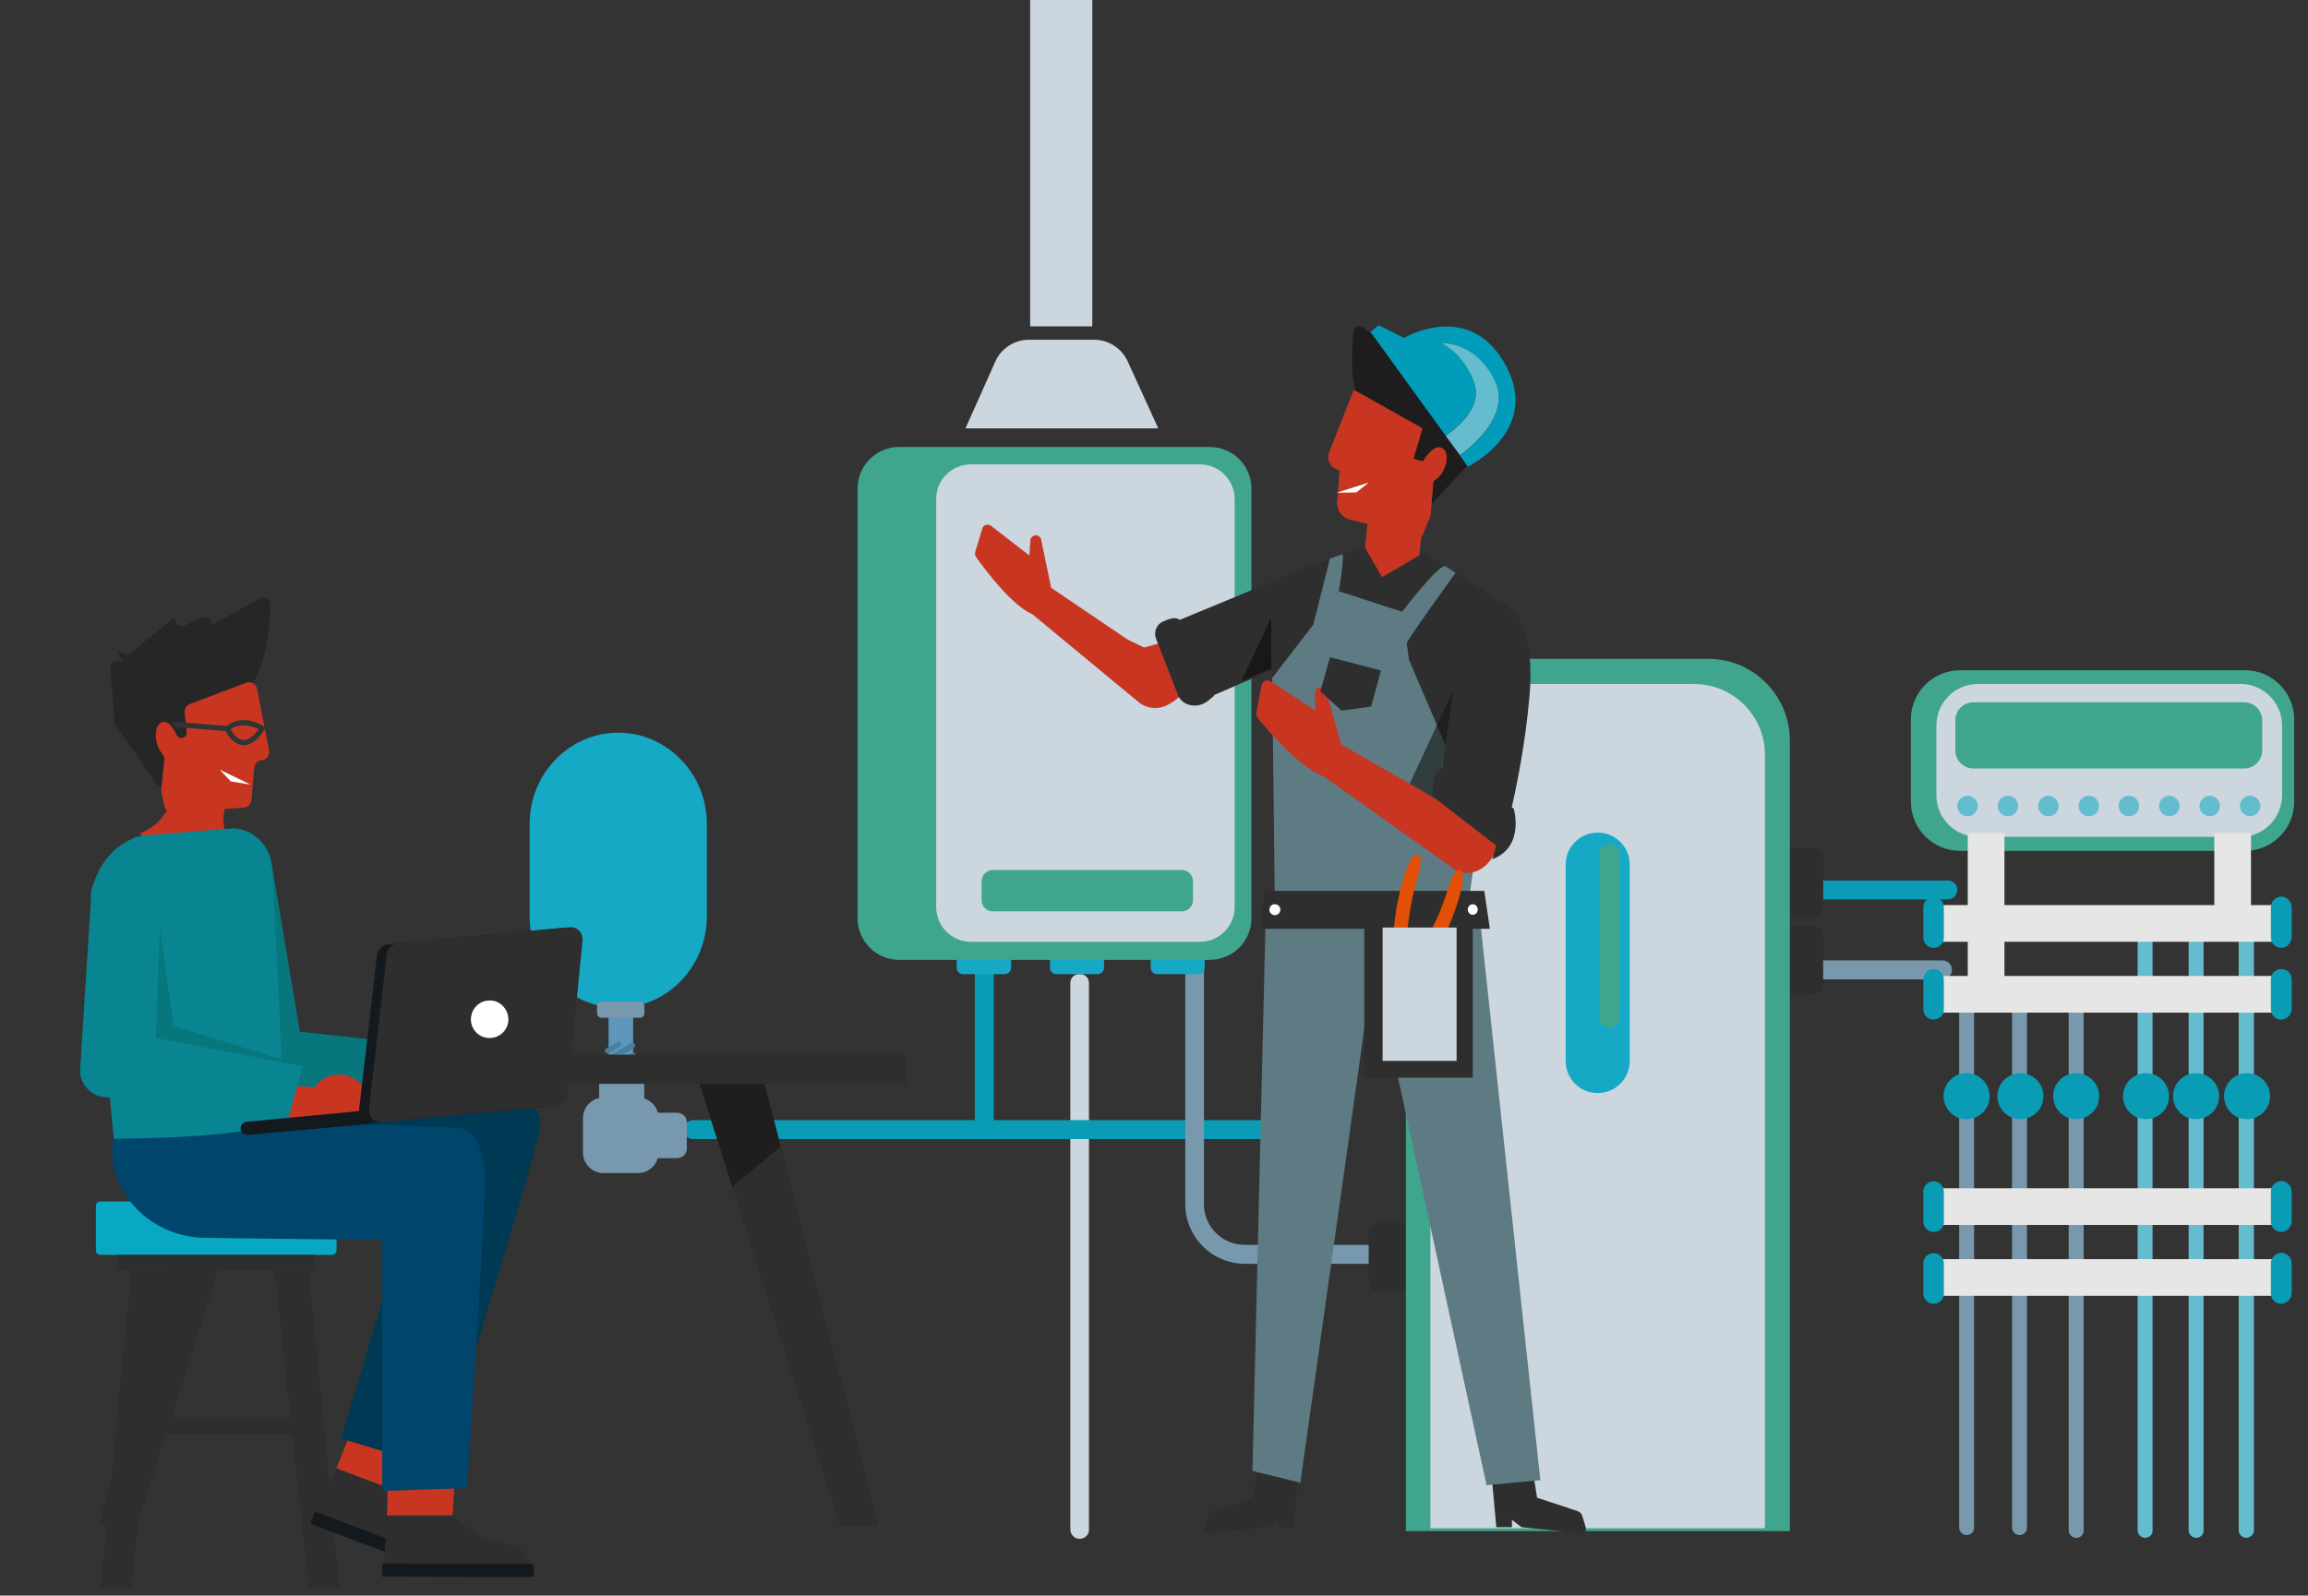 <svg xmlns="http://www.w3.org/2000/svg" xmlns:xlink="http://www.w3.org/1999/xlink" id="Calque_1" x="0px" y="0px" viewBox="0 0 742.4 513.3" style="enable-background:new 0 0 742.4 513.3;" xml:space="preserve"><rect x="0" y="0" width="742.4" height="513.3" fill="#333333" stroke="none"/><style type="text/css">	.st0{fill:#314D9B;}	.st1{fill:none;stroke:#314D9B;stroke-width:3;}	.st2{clip-path:url(#SVGID_00000149359035645432021870000004678229793310609024_);}	.st3{fill:none;stroke:#324D9A;stroke-width:3;stroke-miterlimit:10;}	.st4{fill:#F5F7FC;}	.st5{fill:#272525;}	.st6{fill:#D54D30;}	.st7{fill:#2E3634;}	.st8{fill:#3DB49F;}	.st9{fill:none;stroke:#2E3634;stroke-width:0.619;stroke-miterlimit:10;}	.st10{fill:#FFFFFF;}	.st11{fill:none;stroke:#014747;stroke-width:0.825;stroke-miterlimit:10;}	.st12{fill:#0091A0;}	.st13{fill:#D2E1F9;}	.st14{fill:#EE7800;}	.st15{fill:#C7D8F9;}	.st16{fill:#00456B;}	.st17{fill:#FE9F73;}	.st18{fill:#F07162;}	.st19{fill:#38639A;}	.st20{fill:#1E2B46;}	.st21{fill:#223749;}	.st22{fill:#133671;}	.st23{fill:#21111D;}	.st24{opacity:0.2;}	.st25{fill:#D7E8FC;}	.st26{opacity:0.8;}	.st27{opacity:0.5;}	.st28{fill:#1D1D1B;}	.st29{fill:none;stroke:#7F92C2;stroke-width:1;stroke-miterlimit:9.996;}	.st30{fill-rule:evenodd;clip-rule:evenodd;fill:#242A28;}	.st31{fill:#EFEFEF;}	.st32{fill-rule:evenodd;clip-rule:evenodd;fill:#EFEFEF;}	.st33{fill:#242A28;}	.st34{fill:#C2C1C1;}	.st35{fill:#00ACC6;}	.st36{fill:#5DB1C5;}	.st37{fill:#009EBB;}	.st38{fill:#4A6876;}	.st39{fill:#CCD6DF;}	.st40{fill:#0A9CB4;}	.st41{fill:#7899AD;}	.st42{fill:#2E2E2E;}	.st43{fill:#3FA68D;}	.st44{fill:#16A9C5;}	.st45{fill:#64BDCF;}	.st46{fill:#E6E6E6;}	.st47{fill:#5E97B9;}	.st48{fill:#4A809F;}	.st49{fill:#1E1E1E;}	.st50{fill:#C83622;}	.st51{fill:#272626;}	.st52{fill:none;stroke:#2F3533;stroke-width:1.665;stroke-miterlimit:10;}	.st53{fill:#08A8C2;}	.st54{fill:#14191E;}	.st55{fill:#003954;}	.st56{fill:#07767D;}	.st57{fill:#088591;}	.st58{fill:#1E1C1C;}	.st59{fill:#009CB9;}	.st60{fill:#181818;}	.st61{fill:#5E7B83;}	.st62{opacity:0.62;fill:#181818;enable-background:new    ;}	.st63{fill:#E24F05;}	.st64{clip-path:url(#SVGID_00000087377462177834545800000008426465608393742731_);}	.st65{fill:none;}	.st66{fill:none;stroke:#314D9B;stroke-width:3;stroke-linecap:round;}			.st67{clip-path:url(#SVGID_00000093882562323341433840000002547430237677344909_);fill:none;stroke:#314D9B;stroke-width:3;stroke-linecap:round;}			.st68{clip-path:url(#SVGID_00000120549753797154616730000009049879428959945398_);fill:none;stroke:#314D9B;stroke-width:3;stroke-linecap:round;}			.st69{clip-path:url(#SVGID_00000054958679024369381600000004406269387575662231_);fill:none;stroke:#314D9B;stroke-width:3;stroke-linecap:round;}			.st70{clip-path:url(#SVGID_00000071533244800238539170000008609080467510706845_);fill:none;stroke:#314D9B;stroke-width:3;stroke-linecap:round;}			.st71{clip-path:url(#SVGID_00000082362679968692743180000013372943084077728426_);fill:none;stroke:#314D9B;stroke-width:3;stroke-linecap:round;}			.st72{clip-path:url(#SVGID_00000173134906818864184700000016378977564270999956_);fill:none;stroke:#314D9B;stroke-width:3;stroke-linecap:round;}			.st73{clip-path:url(#SVGID_00000111906860964144275670000005682783392151336583_);fill:none;stroke:#314D9B;stroke-width:3;stroke-linecap:round;}			.st74{clip-path:url(#SVGID_00000089565631297282714270000000704155628982420906_);fill:none;stroke:#314D9B;stroke-width:3;stroke-linecap:round;}			.st75{clip-path:url(#SVGID_00000182515566360458709230000010868109506179777720_);fill:none;stroke:#314D9B;stroke-width:3;stroke-linecap:round;}			.st76{clip-path:url(#SVGID_00000164484694076880805090000016180793217320623232_);fill:none;stroke:#314D9B;stroke-width:3;stroke-linecap:round;}			.st77{clip-path:url(#SVGID_00000114755957941675583730000008914137590522142860_);fill:none;stroke:#314D9B;stroke-width:3;stroke-linecap:round;}			.st78{clip-path:url(#SVGID_00000145746234562618286810000014085464883733478789_);fill:none;stroke:#314D9B;stroke-width:3;stroke-linecap:round;}			.st79{clip-path:url(#SVGID_00000060741432462372143690000007564606766565059213_);fill:none;stroke:#314D9B;stroke-width:3;stroke-linecap:round;}			.st80{clip-path:url(#SVGID_00000030445864501765767520000010016055565302799254_);fill:none;stroke:#314D9B;stroke-width:3;stroke-linecap:round;}			.st81{clip-path:url(#SVGID_00000083801603690925016600000017115003134146138754_);fill:none;stroke:#314D9B;stroke-width:3;stroke-linecap:round;}			.st82{clip-path:url(#SVGID_00000135672175514744810880000012307563462517924000_);fill:none;stroke:#314D9B;stroke-width:3;stroke-linecap:round;}			.st83{clip-path:url(#SVGID_00000101803868725837530840000009395413631357578419_);fill:none;stroke:#314D9B;stroke-width:3;stroke-linecap:round;}			.st84{clip-path:url(#SVGID_00000143608922801981958770000004687968889747434395_);fill:none;stroke:#314D9B;stroke-width:3;stroke-linecap:round;}			.st85{clip-path:url(#SVGID_00000058576717449867780970000008759518158236680589_);fill:none;stroke:#314D9B;stroke-width:3;stroke-linecap:round;}			.st86{clip-path:url(#SVGID_00000039845034356323354660000018104098949591138690_);fill:none;stroke:#314D9B;stroke-width:3;stroke-linecap:round;}			.st87{clip-path:url(#SVGID_00000137812033784197621130000006759429213768818861_);fill:none;stroke:#314D9B;stroke-width:3;stroke-linecap:round;}	.st88{fill:#314D9B;stroke:#314D9B;}	.st89{fill:none;stroke:#314D9B;stroke-width:6;}	.st90{fill-rule:evenodd;clip-rule:evenodd;fill:#314D9B;}</style><g id="Groupe_4171" transform="translate(144.661)">	<g id="Groupe_4131" transform="translate(173.922 319.554)">		<path id="Trac&#xE9;_2285" class="st39" d="M28.7,175.5c-1.7,0-3-1.4-3-3V-3.1c-0.1-1.7,1.2-3.1,2.9-3.1c1.7-0.1,3.1,1.2,3.1,2.9   c0,0,0,0.1,0,0.1c0,0,0,0.1,0,0.1v175.6C31.8,174.1,30.4,175.5,28.7,175.5C28.7,175.5,28.7,175.5,28.7,175.5L28.7,175.5z"></path>	</g>	<path id="Trac&#xE9;_2286" class="st39" d="M227.9,137.8h-62l9.6-21.5c1.9-4.3,6.2-7,10.8-7h21c4.7,0,8.9,2.8,10.8,7L227.9,137.8z"></path>	<rect id="Rectangle_1715" x="186.7" y="-6.2" class="st39" width="20" height="111.2"></rect>	<g id="Groupe_4132" transform="translate(49.54 289.454)">		<path id="Trac&#xE9;_2287" class="st40" d="M218,77H28.7c-1.7,0-3-1.4-3-3.1c0-1.6,1.3-2.9,3-3H218c7.3,0,13.1-5.9,13.1-13.1V13   c0-10.6,8.6-19.2,19.2-19.2h182c1.7,0,3.1,1.3,3.1,3c0,1.7-1.3,3-3,3.1H250.3c-7.3,0-13.1,5.9-13.1,13.1v44.8   C237.2,68.4,228.6,77,218,77z"></path>	</g>	<g id="Groupe_4133" transform="translate(143.201 310.078)">		<path id="Trac&#xE9;_2288" class="st40" d="M28.7,54.5c-1.7,0-3-1.4-3-3V-3.2c0-1.7,1.4-3,3.1-3c1.6,0,3,1.3,3,3v54.7   C31.8,53.1,30.4,54.5,28.7,54.5C28.7,54.5,28.7,54.5,28.7,54.5L28.7,54.5z"></path>	</g>	<g id="Groupe_4134" transform="translate(210.906 312.372)">		<path id="Trac&#xE9;_2289" class="st41" d="M157.2,94.2H44.9c-10.6,0-19.2-8.6-19.2-19.2V-3.1c-0.1-1.7,1.2-3.1,2.9-3.1   c1.7-0.1,3.1,1.2,3.1,2.9c0,0,0,0.1,0,0.1c0,0,0,0.1,0,0.1V75c0,7.3,5.9,13.1,13.1,13.1H152l15.8-91.5h101.4c1.7,0,3.1,1.3,3.1,3   c0,1.7-1.3,3-3,3.1H173L157.2,94.2z"></path>	</g>	<g id="Groupe_4137" transform="translate(17.161 350.179)">		<path id="Rectangle_1716" class="st41" d="M33.9-6.2h8.4c1.7,0,3.1,1.4,3.1,3.1l0,0v9.7H30.9v-9.7C30.9-4.8,32.2-6.2,33.9-6.2   L33.9-6.2z"></path>		<path id="Rectangle_1717" class="st41" d="M59.1,10.9v8.4c0,1.7-1.4,3.1-3.1,3.1h-9.7V7.8H56C57.7,7.8,59.1,9.1,59.1,10.9   C59.1,10.9,59.1,10.9,59.1,10.9z"></path>		<path id="Rectangle_1718" class="st41" d="M32.3,2.9h11.1c3.7,0,6.6,3,6.6,6.6v11.1c0,3.7-3,6.6-6.6,6.6H32.3   c-3.7,0-6.6-3-6.6-6.6V9.5C25.7,5.9,28.7,2.9,32.3,2.9z"></path>		<g id="Groupe_4135" transform="translate(2.281 11.394)">			<ellipse id="Ellipse_436" class="st41" cx="35.6" cy="3.7" rx="9.1" ry="9.1"></ellipse>			<path id="Trac&#xE9;_2290" class="st41" d="M35.6,13.5c-5.5,0-9.9-4.4-9.9-9.9c0-5.5,4.4-9.9,9.9-9.9c5.5,0,9.9,4.4,9.9,9.9    C45.4,9.1,41,13.5,35.6,13.5C35.6,13.5,35.6,13.5,35.6,13.5z M35.6-4.7c-4.6,0-8.4,3.7-8.4,8.4S31,12,35.6,12    c4.6,0,8.4-3.7,8.4-8.4C43.9-1,40.2-4.7,35.6-4.7C35.6-4.7,35.6-4.7,35.6-4.7z"></path>		</g>		<g id="Groupe_4136" transform="translate(11.39 15.361)">			<path id="Trac&#xE9;_2291" class="st41" d="M31-0.1c-0.6,0-1.1-0.4-1.2-0.9c-0.3-1.5-1.6-2.6-3.1-2.7c-0.7-0.1-1.2-0.7-1.1-1.3    c0.1-0.7,0.7-1.2,1.3-1.1l0,0l0,0c2.5,0.2,4.7,2.1,5.2,4.6C32.4-1,32-0.3,31.3-0.2c0,0,0,0,0,0l0,0C31.2-0.1,31.1-0.1,31-0.1z"></path>		</g>	</g>	<path id="Rectangle_1719" class="st42" d="M299.2,272.6h6c2,0,3.6,1.6,3.6,3.6v15.1c0,2-1.6,3.6-3.6,3.6h-6c-2,0-3.6-1.6-3.6-3.6  v-15.1C295.7,274.2,297.3,272.6,299.2,272.6z"></path>	<path id="Rectangle_1720" class="st42" d="M432.2,272.6h6c2,0,3.6,1.6,3.6,3.6v15.1c0,2-1.6,3.6-3.6,3.6h-6c-2,0-3.6-1.6-3.6-3.6  v-15.1C428.7,274.2,430.3,272.6,432.2,272.6z"></path>	<path id="Rectangle_1721" class="st42" d="M299.2,393.4h6c2,0,3.6,1.6,3.6,3.6v15.1c0,2-1.6,3.6-3.6,3.6h-6c-2,0-3.6-1.6-3.6-3.6  V397C295.7,395,297.3,393.4,299.2,393.4z"></path>	<path id="Rectangle_1722" class="st42" d="M432.2,297.7h6c2,0,3.6,1.6,3.6,3.6v15.1c0,2-1.6,3.6-3.6,3.6h-6c-2,0-3.6-1.6-3.6-3.6  v-15.1C428.7,299.3,430.3,297.7,432.2,297.7z"></path>	<g id="Groupe_4138" transform="translate(281.861 218.152)">		<path id="Rectangle_1723" class="st43" d="M51.8-6.2H123c14.4,0,26.1,11.7,26.2,26.1c0,0,0,0,0,0l0,0v254.5H25.7V19.9   C25.7,5.5,37.4-6.2,51.8-6.2C51.8-6.2,51.8-6.2,51.8-6.2z"></path>		<path id="Rectangle_1724" class="st39" d="M56.4,1.9h62c12.6,0,22.8,10.2,22.8,22.8l0,0v248.8H33.6V24.7   C33.6,12.1,43.8,1.9,56.4,1.9L56.4,1.9z"></path>		<path id="Trac&#xE9;_2292" class="st44" d="M87.4,133.5c-5.7,0-10.3-4.6-10.3-10.3V60c0-5.7,4.6-10.3,10.3-10.3   c5.7,0,10.3,4.6,10.3,10.3v63.2C97.7,128.9,93.1,133.5,87.4,133.5z"></path>		<path id="Trac&#xE9;_2293" class="st43" d="M91.1,112.3c-1.8,0-3.3-1.5-3.3-3.3V56.7c0-1.8,1.5-3.3,3.3-3.3s3.3,1.5,3.3,3.3l0,0v52.2   C94.4,110.8,92.9,112.3,91.1,112.3z"></path>	</g>	<g id="Groupe_4139" transform="translate(105.48 149.993)">		<path id="Rectangle_1725" class="st44" d="M59.7,155.7H73c1.2,0,2.1,0.9,2.1,2.1v3.5c0,1.2-0.9,2.1-2.1,2.1H59.7   c-1.2,0-2.1-0.9-2.1-2.1v-3.5C57.7,156.6,58.6,155.7,59.7,155.7z"></path>		<path id="Rectangle_1726" class="st44" d="M89.7,155.7h13.2c1.2,0,2.1,0.9,2.1,2.1v3.5c0,1.2-0.9,2.1-2.1,2.1H89.7   c-1.2,0-2.1-0.9-2.1-2.1v-3.5C87.6,156.6,88.6,155.7,89.7,155.7z"></path>		<path id="Rectangle_1727" class="st44" d="M122.1,155.7h13.2c1.2,0,2.1,0.9,2.1,2.1v3.5c0,1.2-0.9,2.1-2.1,2.1h-13.2   c-1.2,0-2.1-0.9-2.1-2.1v-3.5C120,156.6,121,155.7,122.1,155.7z"></path>		<path id="Rectangle_1728" class="st43" d="M39.1-6.2H139c7.4,0,13.4,6,13.4,13.4v138.2c0,7.4-6,13.4-13.4,13.4H39.1   c-7.4,0-13.4-6-13.4-13.4V7.2C25.7-0.2,31.7-6.2,39.1-6.2z"></path>		<path id="Rectangle_1729" class="st39" d="M62.2-0.6h73.6c6.2,0,11.2,5,11.2,11.2v131.2c0,6.2-5,11.2-11.2,11.2H62.2   c-6.2,0-11.2-5-11.2-11.2V10.7C50.9,4.5,55.9-0.6,62.2-0.6z"></path>		<path id="Rectangle_1730" class="st43" d="M69.2,129.9H130c2,0,3.6,1.6,3.6,3.6v6.1c0,2-1.6,3.6-3.6,3.6H69.2   c-2,0-3.6-1.6-3.6-3.6v-6.1C65.6,131.6,67.2,129.9,69.2,129.9z"></path>	</g>	<g id="Groupe_4157" transform="translate(444.3 221.83)">		<g id="Groupe_4141">			<path id="Rectangle_1731" class="st43" d="M41.5-6.2h91.7c8.7,0,15.8,7.1,15.8,15.8v26.5c0,8.7-7.1,15.8-15.8,15.8H41.5    c-8.7,0-15.8-7.1-15.8-15.8V9.6C25.7,0.9,32.8-6.2,41.5-6.2z"></path>			<path id="Rectangle_1732" class="st39" d="M47.3-1.8h84.4c7.4,0,13.4,6,13.4,13.4v22.4c0,7.4-6,13.4-13.4,13.4H47.3    c-7.4,0-13.4-6-13.4-13.4V11.6C33.9,4.2,39.9-1.8,47.3-1.8z"></path>			<path id="Rectangle_1733" class="st43" d="M45.8,4.1h87.1c3.2,0,5.8,2.6,5.8,5.8v9.7c0,3.2-2.6,5.8-5.8,5.8H45.8    c-3.2,0-5.8-2.6-5.8-5.8V9.9C40,6.7,42.6,4.1,45.8,4.1z"></path>			<g id="Groupe_4140" transform="translate(14.926 40.367)">				<ellipse id="Ellipse_437" class="st45" cx="29" cy="-2.9" rx="3.3" ry="3.3"></ellipse>				<ellipse id="Ellipse_438" class="st45" cx="42" cy="-2.9" rx="3.3" ry="3.3"></ellipse>				<ellipse id="Ellipse_439" class="st45" cx="55" cy="-2.9" rx="3.3" ry="3.3"></ellipse>				<ellipse id="Ellipse_440" class="st45" cx="68" cy="-2.9" rx="3.3" ry="3.3"></ellipse>				<ellipse id="Ellipse_441" class="st45" cx="80.9" cy="-2.9" rx="3.3" ry="3.3"></ellipse>				<ellipse id="Ellipse_442" class="st45" cx="93.9" cy="-2.9" rx="3.3" ry="3.3"></ellipse>				<ellipse id="Ellipse_443" class="st45" cx="106.9" cy="-2.9" rx="3.3" ry="3.3"></ellipse>				<ellipse id="Ellipse_444" class="st45" cx="119.9" cy="-2.9" rx="3.3" ry="3.3"></ellipse>			</g>		</g>		<g id="Groupe_4145" transform="translate(72.943 82.284)">			<g id="Groupe_4142" transform="translate(0 0.002)">				<path id="Trac&#xE9;_2294" class="st45" d="M28.1,190.6c-1.3,0-2.4-1.1-2.4-2.4v0v-192c0-1.3,1.1-2.4,2.4-2.4c1.3,0,2.4,1.1,2.4,2.4     l0,0v192C30.6,189.5,29.5,190.6,28.1,190.6L28.1,190.6z"></path>			</g>			<g id="Groupe_4143" transform="translate(16.404 0.002)">				<path id="Trac&#xE9;_2295" class="st45" d="M28.1,190.6c-1.3,0-2.4-1.1-2.4-2.4v-192c0-1.3,1.1-2.4,2.4-2.4c1.3,0,2.4,1.1,2.4,2.4     l0,0v192C30.6,189.5,29.5,190.6,28.1,190.6L28.1,190.6z"></path>			</g>			<g id="Groupe_4144" transform="translate(32.504)">				<path id="Trac&#xE9;_2296" class="st45" d="M28.1,190.6c-1.3,0-2.4-1.1-2.4-2.4v-192c0-1.3,1.1-2.4,2.5-2.4c1.3,0,2.4,1.1,2.4,2.4     v192C30.6,189.5,29.5,190.6,28.1,190.6L28.1,190.6z"></path>			</g>		</g>		<g id="Groupe_4149" transform="translate(15.532 99.902)">			<g id="Groupe_4146">				<path id="Trac&#xE9;_2297" class="st41" d="M28.1,172.1c-1.3,0-2.4-1.1-2.4-2.4V-3.8c0-1.3,1.1-2.4,2.4-2.4c1.3,0,2.4,1.1,2.4,2.4     v173.4C30.6,171,29.5,172.1,28.1,172.1z"></path>			</g>			<g id="Groupe_4147" transform="translate(17.011)">				<path id="Trac&#xE9;_2298" class="st41" d="M28.1,172.1c-1.3,0-2.4-1.1-2.4-2.4V-3.8c0-1.3,1.1-2.4,2.4-2.4c1.3,0,2.4,1.1,2.4,2.4     v173.4C30.5,171,29.5,172.1,28.1,172.1z"></path>			</g>			<g id="Groupe_4148" transform="translate(35.236 0.911)">				<path id="Trac&#xE9;_2299" class="st41" d="M28.1,172.1c-1.3,0-2.4-1.1-2.4-2.4V-3.8c0-1.3,1.1-2.4,2.4-2.4c1.3,0,2.4,1.1,2.4,2.4     l0,0v173.4C30.6,171,29.5,172.1,28.1,172.1L28.1,172.1z"></path>			</g>		</g>		<g id="Groupe_4150" transform="translate(8.205 75.544)">			<rect id="Rectangle_1734" x="25.7" y="-6.2" class="st46" width="111.2" height="11.8"></rect>			<rect id="Rectangle_1735" x="25.7" y="16.6" class="st46" width="111.2" height="11.8"></rect>			<rect id="Rectangle_1736" x="25.7" y="84.9" class="st46" width="111.2" height="11.8"></rect>			<rect id="Rectangle_1737" x="25.7" y="107.7" class="st46" width="111.2" height="11.8"></rect>		</g>		<path id="Trac&#xE9;_2300" class="st40" d="M33,83.1c-1.8,0-3.3-1.5-3.3-3.3V70c0-1.8,1.5-3.3,3.3-3.3s3.3,1.5,3.3,3.3v9.7   C36.4,81.6,34.9,83.1,33,83.1z"></path>		<path id="Trac&#xE9;_2301" class="st40" d="M144.8,83.1c-1.8,0-3.3-1.5-3.3-3.3V70c0-1.8,1.5-3.3,3.3-3.4c1.8,0,3.3,1.5,3.4,3.3   c0,0,0,0,0,0v9.7C148.1,81.6,146.6,83.1,144.8,83.1z"></path>		<path id="Trac&#xE9;_2302" class="st40" d="M33,106.2c-1.8,0-3.3-1.5-3.3-3.3v-9.7c0-1.8,1.5-3.3,3.3-3.3s3.3,1.5,3.3,3.3l0,0v9.7   C36.4,104.7,34.9,106.1,33,106.2z"></path>		<path id="Trac&#xE9;_2303" class="st40" d="M144.8,106.2c-1.8,0-3.3-1.5-3.3-3.3v-9.7c0-1.8,1.5-3.3,3.4-3.3c1.8,0,3.3,1.5,3.3,3.3   v9.7C148.1,104.7,146.6,106.1,144.8,106.2z"></path>		<path id="Trac&#xE9;_2304" class="st40" d="M33,174.5c-1.8,0-3.3-1.5-3.3-3.3v-9.7c0-1.8,1.5-3.3,3.3-3.3c1.8,0,3.3,1.5,3.3,3.3v9.7   C36.4,173,34.9,174.5,33,174.5z"></path>		<path id="Trac&#xE9;_2305" class="st40" d="M144.8,174.5c-1.8,0-3.3-1.5-3.3-3.3v-9.7c0-1.8,1.5-3.3,3.3-3.4c1.8,0,3.3,1.5,3.4,3.3   c0,0,0,0,0,0l0,0v9.7C148.1,173,146.6,174.5,144.8,174.5z"></path>		<path id="Trac&#xE9;_2306" class="st40" d="M33,197.6c-1.8,0-3.3-1.5-3.3-3.3v-9.7c0-1.8,1.5-3.3,3.3-3.3s3.3,1.5,3.3,3.3v9.7   C36.4,196.1,34.9,197.6,33,197.6z"></path>		<path id="Trac&#xE9;_2307" class="st40" d="M144.8,197.6c-1.8,0-3.3-1.5-3.3-3.3v-9.7c0-1.8,1.5-3.3,3.3-3.4c1.8,0,3.3,1.5,3.4,3.3   c0,0,0,0,0,0v9.7C148.1,196.1,146.6,197.6,144.8,197.6z"></path>		<g id="Groupe_4151" transform="translate(10.521 129.519)">			<ellipse id="Ellipse_445" class="st40" cx="33.1" cy="1.2" rx="6.7" ry="6.7"></ellipse>			<path id="Trac&#xE9;_2308" class="st40" d="M33.1,8.7c-4.1,0-7.4-3.3-7.4-7.4c0-4.1,3.3-7.4,7.4-7.4c4.1,0,7.4,3.3,7.4,7.4    C40.6,5.3,37.2,8.7,33.1,8.7C33.1,8.7,33.1,8.7,33.1,8.7z M33.1-4.7c-3.3,0-5.9,2.7-5.9,5.9s2.7,5.9,5.9,5.9s5.9-2.7,5.9-5.9l0,0    C39.1-2,36.4-4.7,33.1-4.7L33.1-4.7z"></path>		</g>		<g id="Groupe_4152" transform="translate(27.836 129.519)">			<ellipse id="Ellipse_446" class="st40" cx="33.1" cy="1.2" rx="6.7" ry="6.7"></ellipse>			<path id="Trac&#xE9;_2309" class="st40" d="M33.1,8.7c-4.1,0-7.4-3.3-7.4-7.4c0-4.1,3.3-7.4,7.4-7.4c4.1,0,7.4,3.3,7.4,7.4    C40.6,5.3,37.2,8.7,33.1,8.7L33.1,8.7z M33.1-4.7c-3.3,0-5.9,2.7-5.9,5.9c0,3.3,2.7,5.9,5.9,5.9c3.3,0,5.9-2.7,5.9-5.9v0l0,0    C39.1-2,36.4-4.7,33.1-4.7L33.1-4.7z"></path>		</g>		<g id="Groupe_4153" transform="translate(45.76 129.519)">			<ellipse id="Ellipse_447" class="st40" cx="33.1" cy="1.2" rx="6.7" ry="6.7"></ellipse>			<path id="Trac&#xE9;_2310" class="st40" d="M33.1,8.7c-4.1,0-7.4-3.3-7.4-7.4c0-4.1,3.3-7.4,7.4-7.4c4.1,0,7.4,3.3,7.4,7.4    C40.6,5.3,37.2,8.7,33.1,8.7L33.1,8.7z M33.1-4.7c-3.3,0-5.9,2.7-5.9,5.9c0,3.3,2.7,5.9,5.9,5.9c3.3,0,5.9-2.7,5.9-5.9v0l0,0    C39.1-2,36.4-4.7,33.1-4.7L33.1-4.7z"></path>		</g>		<g id="Groupe_4154" transform="translate(68.235 129.519)">			<ellipse id="Ellipse_448" class="st40" cx="33.1" cy="1.2" rx="6.7" ry="6.7"></ellipse>			<path id="Trac&#xE9;_2311" class="st40" d="M33.1,8.7c-4.1,0-7.4-3.3-7.4-7.4c0-4.1,3.3-7.4,7.4-7.4c4.1,0,7.4,3.3,7.4,7.4    C40.6,5.3,37.2,8.7,33.1,8.7L33.1,8.7z M33.1-4.7c-3.3,0-5.9,2.7-5.9,5.9c0,3.3,2.7,5.9,5.9,5.9c3.3,0,5.9-2.7,5.9-5.9v0l0,0    C39.1-2,36.4-4.7,33.1-4.7L33.1-4.7z"></path>		</g>		<g id="Groupe_4155" transform="translate(84.334 129.519)">			<ellipse id="Ellipse_449" class="st40" cx="33.1" cy="1.2" rx="6.7" ry="6.7"></ellipse>			<path id="Trac&#xE9;_2312" class="st40" d="M33.1,8.7c-4.1,0-7.4-3.3-7.4-7.4c0-4.1,3.3-7.4,7.4-7.4c4.1,0,7.4,3.3,7.4,7.4    C40.6,5.3,37.2,8.7,33.1,8.7L33.1,8.7z M33.1-4.7c-3.3,0-5.9,2.7-5.9,5.9c0,3.3,2.7,5.9,5.9,5.9c3.3,0,5.9-2.7,5.9-5.9l0,0    C39.1-2,36.4-4.7,33.1-4.7L33.1-4.7z"></path>		</g>		<g id="Groupe_4156" transform="translate(100.738 129.519)">			<ellipse id="Ellipse_450" class="st40" cx="33.1" cy="1.2" rx="6.7" ry="6.7"></ellipse>			<path id="Trac&#xE9;_2313" class="st40" d="M33.1,8.7c-4.1,0-7.4-3.3-7.4-7.4c0-4.1,3.3-7.4,7.4-7.4c4.1,0,7.4,3.3,7.4,7.4    C40.6,5.3,37.2,8.7,33.1,8.7L33.1,8.7z M33.1-4.7c-3.3,0-5.9,2.7-5.9,5.9c0,3.3,2.7,5.9,5.9,5.9c3.3,0,5.9-2.7,5.9-5.9l0,0    C39.1-2,36.4-4.7,33.1-4.7L33.1-4.7z"></path>		</g>		<rect id="Rectangle_1738" x="44" y="46.2" class="st46" width="11.8" height="49.2"></rect>		<rect id="Rectangle_1739" x="123.3" y="46.2" class="st46" width="11.8" height="24.1"></rect>	</g>	<g id="Groupe_4159" transform="translate(0 241.905)">		<rect id="Rectangle_1740" x="51.1" y="76.4" class="st47" width="7.9" height="26.6"></rect>		<g id="Groupe_4158" transform="translate(24.176 99.384)">			<path id="Trac&#xE9;_2314" class="st48" d="M35-4.1l-7.9,4.6c-0.4,0.3-1,0.1-1.3-0.3c-0.3-0.4-0.1-1,0.3-1.3c0,0,0,0,0,0L34-5.7    c0.4-0.3,1-0.1,1.3,0.3C35.6-5,35.4-4.4,35-4.1C35-4.1,35-4.1,35-4.1z"></path>			<path id="Trac&#xE9;_2315" class="st48" d="M35.3-0.9l-7.9,4.6c-0.4,0.2-1,0.1-1.2-0.4c-0.2-0.4-0.1-0.9,0.3-1.2l7.9-4.6    c0.4-0.3,1-0.1,1.2,0.3C35.8-1.7,35.7-1.1,35.3-0.9L35.3-0.9z"></path>			<path id="Trac&#xE9;_2316" class="st48" d="M35.3,2.2l-3.4,2c-0.4,0.3-1,0.1-1.2-0.3c-0.3-0.4-0.1-1,0.3-1.2l0,0l3.4-2    c0.4-0.2,1-0.1,1.2,0.4C35.9,1.4,35.7,1.9,35.3,2.2z"></path>			<path id="Trac&#xE9;_2317" class="st48" d="M30.5-4.5l-3.4,2c-0.4,0.3-1,0.1-1.2-0.3c-0.3-0.4-0.1-1,0.3-1.2c0,0,0,0,0,0l3.4-2    c0.4-0.3,1-0.1,1.3,0.3C31.2-5.4,31-4.8,30.5-4.5C30.6-4.5,30.6-4.5,30.5-4.5L30.5-4.5z"></path>		</g>		<path id="Trac&#xE9;_2318" class="st44" d="M54.2,82.3c-15.7,0-28.5-13.2-28.5-29.3V23.1C25.7,7,38.5-6.2,54.2-6.2S82.7,7,82.7,23.1   v29.8C82.7,69.1,69.9,82.3,54.2,82.3z"></path>		<path id="Rectangle_1741" class="st41" d="M48.8,80.3h12.4c0.8,0,1.4,0.6,1.4,1.4v2.4c0,0.8-0.6,1.4-1.4,1.4H48.8   c-0.8,0-1.4-0.6-1.4-1.4v-2.4C47.4,81,48,80.3,48.8,80.3z"></path>	</g></g><g id="Groupe_4774" transform="translate(0 345.479)">	<g id="Groupe_4772" transform="translate(198.628 7.112)">		<path id="Trac&#xE9;_6237" class="st42" d="M46.7-6.2l37.3,144.4H71.5L25.7-6.2H46.7z"></path>		<path id="Trac&#xE9;_6238" class="st49" d="M46.7-6.2l5.8,22.5L36.9,29.2L25.7-6.2H46.7z"></path>	</g>	<g id="Groupe_4773" transform="translate(6.049 7.112)">		<path id="Trac&#xE9;_6239" class="st42" d="M63-6.2L25.7,138.2h12.4L83.9-6.2H63z"></path>		<path id="Trac&#xE9;_6240" class="st49" d="M63-6.2L54.4,27L76,18.7l7.9-24.9L63-6.2z"></path>	</g>	<rect id="Rectangle_2094" x="25.7" y="-6.2" class="st42" width="265.8" height="9.4"></rect></g><g id="Groupe_4793" transform="translate(0 198.4)">	<g id="Groupe_4775" transform="translate(9.874)">		<path id="Trac&#xE9;_6241" class="st50" d="M35.4,69.5c0,0,4.8-1,8.7-7.6s18.8-0.7,18.8-0.7s-2.2,2.4,0.3,10.6c2.5,8.2-27,3-27,3   L35.4,69.5z"></path>		<path id="Trac&#xE9;_6242" class="st50" d="M61.5,69.9c1.1,0.8,2.3,1.4,3.6,1.8c1.9,0.5-18.1,1.6-18.6,1.2s-2.3-2.2-2.3-2.3   S61.5,69.9,61.5,69.9z"></path>		<path id="Trac&#xE9;_6243" class="st51" d="M72.2,20.2L43.8,53.8c-0.8,0.9-2.1,1-3,0.3c-0.1-0.1-0.3-0.3-0.4-0.4l-13-18.7   c-0.2-0.3-0.3-0.7-0.4-1.1l-1.4-17.4c-0.1-1.2,0.8-2.2,2-2.3c0.2,0,0.3,0,0.5,0l1.5,0.2l-1.9-3.5l2,1c0.8,0.4,1.7,0.3,2.4-0.2   L46.4,0.1l0,0c-0.4,1.1,0.1,2.3,1.2,2.8c0.5,0.2,1.1,0.2,1.6,0l6-2.6c1.1-0.5,2.3,0,2.8,1.1c0.2,0.4,0.2,0.8,0.1,1.2l-0.1,0.3   l15.7-8.8c1-0.6,2.3-0.2,2.9,0.8C77-4.8,77.1-4.4,77.1-4C77,1.6,76.2,12.6,72.2,20.2"></path>		<path id="Trac&#xE9;_6244" class="st50" d="M45.8,63.1l22.8-1.7c1.3-0.1,2.3-1.1,2.4-2.4l0.9-10.4c0.1-1.3,1.1-2.3,2.4-2.4l0,0   c1.4-0.1,2.5-1.4,2.4-2.8c0-0.1,0-0.2,0-0.3l-3.9-19.9c-0.3-1.4-1.6-2.3-3-2.1c-0.1,0-0.3,0.1-0.4,0.1l-18.2,6.9   c-1.1,0.4-1.8,1.5-1.7,2.7l0.7,6.3c0.1,1-0.6,1.8-1.5,1.9c0,0,0,0-0.1,0l0,0c-0.7,0.1-1.4-0.4-1.7-1c-0.9-1.9-2.9-5.6-5.4-3.6   c-2,1.6-1.5,7.1,0.8,9.7c0.5,0.5,0.8,1.3,0.7,2L42,55.5c0,0.2,0,0.5,0,0.7l1,4.7C43.3,62.3,44.5,63.1,45.8,63.1z"></path>		<path id="Trac&#xE9;_6245" class="st52" d="M63.2,36c5.1-4.2,11.3-0.1,11.3-0.1S68.7,46.2,63.2,36l-17.4-1.4"></path>		<path id="Trac&#xE9;_6246" class="st10" d="M70.7,54l-6.3-1l-3.6-3.8"></path>	</g>	<g id="Groupe_4776" transform="translate(5.153 194.312)">		<path id="Rectangle_2095" class="st53" d="M101.6,11H27.1c-0.8,0-1.4-0.6-1.4-1.4V-4.8c0-0.8,0.6-1.4,1.4-1.4h74.6   c0.8,0,1.4,0.6,1.4,1.4V9.6C103,10.4,102.4,11,101.6,11z"></path>		<rect id="Rectangle_2096" x="32.5" y="11" class="st42" width="63.6" height="4.7"></rect>		<path id="Trac&#xE9;_6247" class="st42" d="M94.2,15.7l9.9,102.4h-9.9L83.1,15.7H94.2z"></path>		<path id="Trac&#xE9;_6248" class="st42" d="M37.1,15.7l-9.9,102.4h9.9L48.2,15.7H37.1z"></path>		<rect id="Rectangle_2097" x="37.7" y="63.2" class="st42" width="55.9" height="5.4"></rect>	</g>	<g id="Groupe_4783" transform="translate(10.354 156.702)">		<g id="Groupe_4779" transform="translate(41.971)">			<g id="Groupe_4778" transform="translate(21.77 96.054)">				<g id="Groupe_4777" transform="translate(0 27.392)">					<path id="Trac&#xE9;_6249" class="st42" d="M53.8,1.2l6.4,10.5l7.5,4.7c3.5,2.2,5.1,6.4,4,10.3l-0.5,1.8L26,11.4l8.1-17.6L53.8,1.2      z"></path>					<path id="Trac&#xE9;_6250" class="st54" d="M25.7,11.6l45.6,17.3l1.1-2.9c0.2-0.6-0.1-1.2-0.6-1.4c0,0,0,0,0,0L27.2,7.7L25.7,11.6"></path>				</g>				<path id="Trac&#xE9;_6251" class="st50" d="M34.1,21.2L45.1-6.2L66,1.7L53.8,28.6L34.1,21.2z"></path>			</g>			<path id="Trac&#xE9;_6252" class="st55" d="M80.9-6.1c0,0,44.2-2.2,40.4,14.6c-3.8,16.9-32.5,108.7-32.5,108.7l-31.4-9.5l22.4-75    L25.7,12.4L80.9-6.1z"></path>		</g>		<g id="Groupe_4782" transform="translate(0 11.429)">			<g id="Groupe_4781" transform="translate(86.926 97.68)">				<g id="Groupe_4780" transform="translate(0 29.513)">					<path id="Trac&#xE9;_6253" class="st42" d="M48.3-6.2L58,1.3l8.7,1.8c4,0.8,7,4.2,7.4,8.2l0.2,1.9l-48.4-0.1l1.4-19.3L48.3-6.2z"></path>					<path id="Trac&#xE9;_6254" class="st54" d="M25.7,13.5l48.8,0.1v-3.1c0-0.6-0.5-1.1-1.1-1.1L25.7,9.3L25.7,13.5"></path>				</g>				<path id="Trac&#xE9;_6255" class="st50" d="M27.2,23.3l0.7-29.5h22.3l-1.9,29.5L27.2,23.3z"></path>			</g>			<path id="Trac&#xE9;_6256" class="st16" d="M81.1-6.2L138-3.6c0,0,8.2,0.4,7.6,19.6s-5.7,96.2-5.7,96.2l-27.3,0.9l0-80.7l-56.9-0.7    c-12-0.1-23.2-7-27.9-18.1c-2-4.3-2.6-9.2-1.6-13.9L81.1-6.2z"></path>		</g>	</g>	<g id="Groupe_4792" transform="translate(0 74.266)">		<g id="Groupe_4790">			<g id="Groupe_4785" transform="translate(41.155 0.627)">				<g id="Groupe_4784" transform="translate(66.407 72.012)">					<path id="Trac&#xE9;_6257" class="st56" d="M37.9,3.6c0,5.4,3.6,6.2,9,6.2S57.4,9,57.5,3.6c0.1-5.4-4.3-9.8-9.7-9.9      C42.4-6.4,38-2,37.9,3.4C37.9,3.4,37.9,3.5,37.9,3.6z"></path>					<path id="Trac&#xE9;_6258" class="st56" d="M31,9.1l11.3,0c3,0,5.4-2.4,5.4-5.4l0,0c0-3-2.4-5.4-5.4-5.4l-11.3,0      c-3,0-5.4,2.4-5.4,5.4l0,0C25.7,6.6,28.1,9,31,9.1z"></path>				</g>				<path id="Trac&#xE9;_6259" class="st56" d="M97.9,82.2l3.8-18.5l-46.4-5.1L46,3.1C45.1-1.8,39.3-7,34.3-6.1l0,0     c-4.9,0.9-9.5,6.7-8.5,11.6l9,64.9c0.7,3.5,3.3,6.3,6.8,7.1L97.9,82.2z"></path>			</g>			<g id="Groupe_4786" transform="translate(3.594)">				<path id="Trac&#xE9;_6260" class="st57" d="M42.7-3.9c-1,0.1-1.9,0.3-2.8,0.6L39.4-3c-8,3.1-13.4,11.7-13.7,19.7l7.3,77     c48.1-0.4,55-6,55-6L84.1,8.9c-0.6-7.4-4-14.4-12.5-15.1l0,0L42.7-3.9z"></path>				<path id="Trac&#xE9;_6261" class="st56" d="M47.8,25.9l-1.2,35.4l47.2,9l-41.6-13L47.8,25.9z"></path>			</g>			<g id="Groupe_4789" transform="translate(0 11.253)">				<g id="Groupe_4788">					<g id="Groupe_4787" transform="translate(61.358 68.087)">						<path id="Trac&#xE9;_6262" class="st50" d="M37.9,2.9c-0.4,5.4,3.2,6.4,8.6,6.8S57,9.6,57.4,4.2c0.4-5.4-3.7-10.1-9-10.5       S38.3-2.6,37.9,2.9C37.9,2.8,37.9,2.9,37.9,2.9L37.9,2.9z"></path>						<path id="Trac&#xE9;_6263" class="st50" d="M30.7,7.9L42,8.7c3,0.2,5.5-2,5.7-5l0,0c0.2-3-2-5.5-5-5.7L31.4-2.8       c-3-0.2-5.5,2-5.7,5l0,0C25.5,5.2,27.7,7.7,30.7,7.9z"></path>					</g>					<path id="Trac&#xE9;_6264" class="st57" d="M92.4,77.2l5-18.2l-50.6-8.1l2.9-47.1c-0.6-5-6.1-10.6-11.1-10l0,0c-5,0.6-9.9,6-9.3,11      l-3.6,56.4c0.4,3.5,2.9,6.5,6.3,7.6L92.4,77.2z"></path>				</g>			</g>		</g>		<g id="Groupe_4791" transform="translate(51.696 31.829)">			<path id="Trac&#xE9;_6265" class="st54" d="M128.3-5.9L73.1-0.7c-1.8,0.2-3.3,1.6-3.5,3.4l-5.8,49.8c-0.2,2.1,1.3,4,3.4,4.3    c0.3,0,0.5,0,0.8,0l56.1-5.3c1.8-0.2,3.3-1.6,3.5-3.5l4.9-49.7c0.2-2.1-1.3-4-3.5-4.2C128.8-5.9,128.5-5.9,128.3-5.9z"></path>			<path id="Trac&#xE9;_6266" class="st42" d="M131.4-6.2L76.2-1c-1.8,0.2-3.3,1.6-3.5,3.4L67,52.2c-0.2,2.1,1.3,4,3.4,4.3    c0.3,0,0.5,0,0.8,0l56.1-5.3c1.8-0.2,3.3-1.6,3.5-3.5L135.7-2c0.2-2.1-1.3-4-3.5-4.2C131.9-6.2,131.7-6.2,131.4-6.2z"></path>			<path id="Trac&#xE9;_6267" class="st54" d="M65.3,52.8l-37.7,3.6c-1.1,0.1-2,1.1-1.9,2.3l0,0c0.1,1.1,1.1,2,2.3,1.9l40-3.6L65.3,52.8    z"></path>			<path id="Trac&#xE9;_6268" class="st10" d="M99.8,24c0.3,3.3,3.3,5.8,6.6,5.4c3.3-0.3,5.8-3.3,5.4-6.6s-3.3-5.8-6.6-5.4c0,0,0,0,0,0    C101.9,17.7,99.5,20.7,99.8,24z"></path>		</g>	</g></g><g id="Groupe_4807" transform="translate(288.019 110.817)">	<path id="Trac&#xE9;_5607" class="st42" d="M117.3,357.1L115,371l-13,4.3c-0.8,0.3-1.4,0.9-1.6,1.7l-1,3.4c-0.1,0.2-0.1,0.4-0.1,0.6  c0,0.8,0.7,1.4,1.5,1.4c0,0,0,0,0,0l19.2-1.9l3.1-2.4v2.4h5l2.1-22.7L117.3,357.1z"></path>	<path id="Trac&#xE9;_5610" class="st42" d="M204.2,357.1l2.2,13.9l13,4.3c0.8,0.3,1.4,0.9,1.6,1.7l1,3.4c0.1,0.2,0.1,0.4,0.1,0.6  c0,0.8-0.7,1.4-1.5,1.4c0,0,0,0,0,0l-19.2-1.9l-3.1-2.4v2.4h-5l-2.1-22.7L204.2,357.1z"></path>	<g id="Groupe_4794" transform="translate(113.471 0)">		<path id="Trac&#xE9;_5601" class="st58" d="M35.3,17.8C32.7,10.6,33.4,0.8,34-4.2c0.1-1,1.1-1.8,2.1-1.7c0.3,0,0.7,0.2,0.9,0.4   l12.8,9.7l0-0.3c-0.1-1.1,0.8-1.9,1.8-2c0.4,0,0.8,0.1,1.1,0.3l5,3c0.9,0.5,2.1,0.3,2.6-0.6c0.3-0.4,0.3-1,0.2-1.5l0,0l11.2,12.1   c0.5,0.6,1.3,0.8,2,0.5l1.9-0.7L73.5,18h1.4c1,0,1.9,0.8,1.9,1.9c0,0.1,0,0.3,0,0.4l-3.3,15.1c-0.1,0.3-0.2,0.6-0.5,0.9L59.2,51.1   c-0.1,0.1-0.2,0.2-0.4,0.3c-0.9,0.6-2.1,0.3-2.6-0.6c0,0,0,0,0,0L35.3,17.8"></path>		<path id="Trac&#xE9;_5604" class="st50" d="M56,61.6l2.7-6.6c0,0,0-0.1,0-0.1l0.9-10.8c0-0.1,0.1-0.3,0.2-0.3c3.4-1.7,5.2-7.8,3.3-9.9   c-2.6-2.8-6,2.2-6.7,3.4c-0.1,0.1-0.3,0.2-0.4,0.2l-2.4-0.6h0c-0.2-0.1-0.3-0.3-0.3-0.5l2.7-9.1c0.1-0.2,0-0.4-0.2-0.5L34.4,14.8   c0,0,0,0-0.1,0c-0.2-0.1-0.4,0-0.5,0.2L26,34.8c-0.8,2.1,0.2,4.5,2.3,5.3c0.2,0.1,0.4,0.1,0.6,0.2l0.2,0.1c0.2,0,0.3,0.2,0.3,0.4   l-0.8,9.7c-0.2,2.8,1.6,5.3,4.3,5.9l22.7,5.4C55.7,61.9,55.9,61.8,56,61.6z"></path>		<path id="Trac&#xE9;_5605" class="st50" d="M56.2,57.3l-17.4-3.3l-1.9,17.4l17.4,3.3L56.2,57.3z"></path>		<path id="Trac&#xE9;_5606" class="st50" d="M46.2,77.4c-11.6-1.7-8-12.4-8-12.4L57,68.5C57,68.5,56.8,78.9,46.2,77.4z"></path>		<g id="Groupe_4397" transform="translate(13.661)">			<path id="Trac&#xE9;_5620" class="st59" d="M25.7-4l24.2,33.4c4.2-3,12.1-9.8,9-17.7C55.3,2.6,48.5-0.4,48.5-0.4s10.9-0.9,17.2,12.2    c5,10.5-6.4,20.4-11.2,24l2.5,3.5c0,0,23.1-11.2,12.6-31.8C58.1-15,36.5-2.1,36.5-2.1l-8.2-4.1L25.7-4z"></path>			<path id="Trac&#xE9;_5621" class="st45" d="M49.9,29.4l4.6,6.3c4.8-3.6,16.2-13.5,11.2-24C59.4-1.3,48.5-0.4,48.5-0.4    s6.8,3,10.4,12.2C62,19.6,54.2,26.4,49.9,29.4z"></path>		</g>		<path id="Trac&#xE9;_5622" class="st10" d="M38.8,44.4l-4,3.2l-6.3,0.1"></path>	</g>	<g id="Groupe_4797" transform="translate(0.001 64.177)">		<path id="Trac&#xE9;_6269" class="st50" d="M109.3,24.9L71.8,35.7l17.7,14l19.8-15.7L109.3,24.9z"></path>		<path id="Trac&#xE9;_6270" class="st50" d="M74.6,30.7L50.1,14.1l-6.3,8.3L78,50.7c2.5,2.2,6.1,2.7,9.1,1.3c4.4-2.1,7.8-6,9.4-10.6   L74.6,30.7z"></path>		<g id="Groupe_4796">			<g id="Groupe_4795">				<path id="Trac&#xE9;_6271" class="st50" d="M50.1,14.1L46.9-1.3c-0.1-0.8-0.8-1.4-1.7-1.5l0,0c-0.9,0-1.7,0.7-1.8,1.7l-0.3,4.8     L30.8-5.8c-0.8-0.6-2-0.5-2.6,0.3c-0.2,0.2-0.3,0.4-0.3,0.7l-2.2,7.3c-0.2,0.6-0.1,1.2,0.3,1.8c2.5,3.5,12.5,17.1,19.3,18.7     L50.1,14.1z"></path>			</g>		</g>	</g>	<g id="Groupe_4798" transform="translate(57.809 78.223)">		<path id="Trac&#xE9;_6272" class="st42" d="M73.7-6.2L33.6,10.4l10.8,24.3l30.9-13.4L73.7-6.2z"></path>		<path id="Trac&#xE9;_6273" class="st42" d="M34.9,12.5c0,0-0.6-3.7-4.5-2.4c-0.7,0.2-1.3,0.4-1.8,0.7c-2.2,0.7-3.3,3.1-2.7,5.3   l7.2,18.5c1.4,3.6,6.5,4.5,9.8,1.7l1.8-1.5L34.9,12.5z"></path>		<path id="Trac&#xE9;_6274" class="st60" d="M63.4,26c-0.6-1.9,0-17,0-17L53.5,30L63.4,26z"></path>	</g>	<g id="Groupe_4800" transform="translate(95.149 71.246)">		<g id="Groupe_4799">			<path id="Trac&#xE9;_6275" class="st42" d="M74.9-4.3l28.8,18.4l-15.1,91H26.8L25.7,14C25.9,8.3,29.6,3.2,35,1.2l20.7-7.4l5.7,9.8    L74.9-4.3z"></path>		</g>	</g>	<path id="Trac&#xE9;_6276" class="st61" d="M169.4,130.4L163,86l-20.3-6.6l-21.5,27.9l0.8,69.2h62.8l3.1-21.9l-24.7-57.9"></path>	<path id="Trac&#xE9;_6277" class="st62" d="M176,134.8l6.4-29.9L165,142.2l8.1,5.8L176,134.8z"></path>	<g id="Groupe_4803" transform="translate(90.341 114.293)">		<path id="Trac&#xE9;_6278" class="st50" d="M81.1,30.5l-28-16.1l-6,10l43.6,31c0,0,9.7,3.4,13.5-10.7L81.1,30.5z"></path>		<g id="Groupe_4802">			<g id="Groupe_4801">				<path id="Trac&#xE9;_6279" class="st50" d="M53.1,14.5L48.2-2.6c-0.2-0.9-1-1.5-1.9-1.5l0,0c-1,0.1-1.8,1.1-1.7,2.1l0.1,5.4     L30.4-5.9c-0.9-0.6-2.2-0.3-2.7,0.6c-0.2,0.3-0.3,0.5-0.3,0.8l-1.6,8.5c-0.1,0.7,0,1.4,0.5,2c3,3.7,15.2,18,22.6,19L53.1,14.5z"></path>			</g>		</g>	</g>	<g id="Groupe_4804" transform="translate(147.19 91.609)">		<path id="Trac&#xE9;_6280" class="st42" d="M51.7-6.2c0,0,7.1,6.3,5,28.5c-1.2,13.2-3.5,26.3-6.6,39.1l-22-13.4l6-40.2L51.7-6.2z"></path>		<path id="Trac&#xE9;_6281" class="st42" d="M51.7,57.7c0,0,3.7,12.3-6.9,16.3l1.3-4.4L25.9,54c0,0-1.9-9.7,5.2-10.1L51.7,57.7z"></path>	</g>	<g id="Groupe_4806" transform="translate(89.152 170.379)">		<path id="Trac&#xE9;_5615" class="st61" d="M30.1,7.3L25.7,192l15.4,3.8L64.6,29L101,196.6l17.3-1.6L99,15.6L30.1,7.3z"></path>		<g id="Groupe_4805" transform="translate(2.864)">			<g id="Groupe_4396">				<path id="Trac&#xE9;_5616" class="st42" d="M97.4,5.4H26.6l-0.9,12.2h73.5L97.4,5.4z"></path>				<rect id="Rectangle_1804" x="58.8" y="17.2" class="st42" width="34.9" height="48.3"></rect>				<ellipse id="Ellipse_493" class="st10" cx="93.7" cy="11.4" rx="1.6" ry="1.7"></ellipse>				<path id="Trac&#xE9;_5617" class="st10" d="M30.2,9.7L30.2,9.7c-1-0.1-1.8,0.6-1.9,1.6s0.6,1.8,1.6,1.9c1,0.1,1.8-0.6,1.9-1.6     c0-0.1,0-0.1,0-0.2C31.8,10.5,31.1,9.8,30.2,9.7L30.2,9.7z"></path>				<g id="Groupe_4395" transform="translate(42.31)">					<path id="Trac&#xE9;_5618" class="st63" d="M29.4,26.4c0,0,1-10.2,2.1-16.3C32.7,3,36.1-5,33.9-6.1s-4.6,5.4-6.6,14.7      c-1.1,5.4-1.6,11-1.6,16.5L29.4,26.4z"></path>					<path id="Trac&#xE9;_5619" class="st63" d="M33.1,27.8c0,0,4.7-8.9,7.2-14.5c2.9-6.5,4.5-15.2,6.8-14.6s0.8,7.4-2.6,16.1      c-2,5-4.6,9.8-7.7,14.3L33.1,27.8z"></path>				</g>				<rect id="Rectangle_1805" x="64.7" y="17.2" class="st39" width="23.8" height="42.9"></rect>			</g>		</g>	</g>	<path id="Trac&#xE9;_5614" class="st42" d="M156.2,104.9l-16.4-4.3l-3.1,11l6.8,6.2l9.5-1.3L156.2,104.9z"></path></g><path id="Trac&#xE9;_6282" class="st61" d="M451,196.8c0,0,11.5-15,13.8-14.7l3.4,2.2c0,0-15.8,21.7-16.2,23.5"></path><path id="Trac&#xE9;_6283" class="st61" d="M430.7,190c0,0,1.8-11.1,1.1-11.7l-4,1.4l-6.6,26.2"></path></svg>
